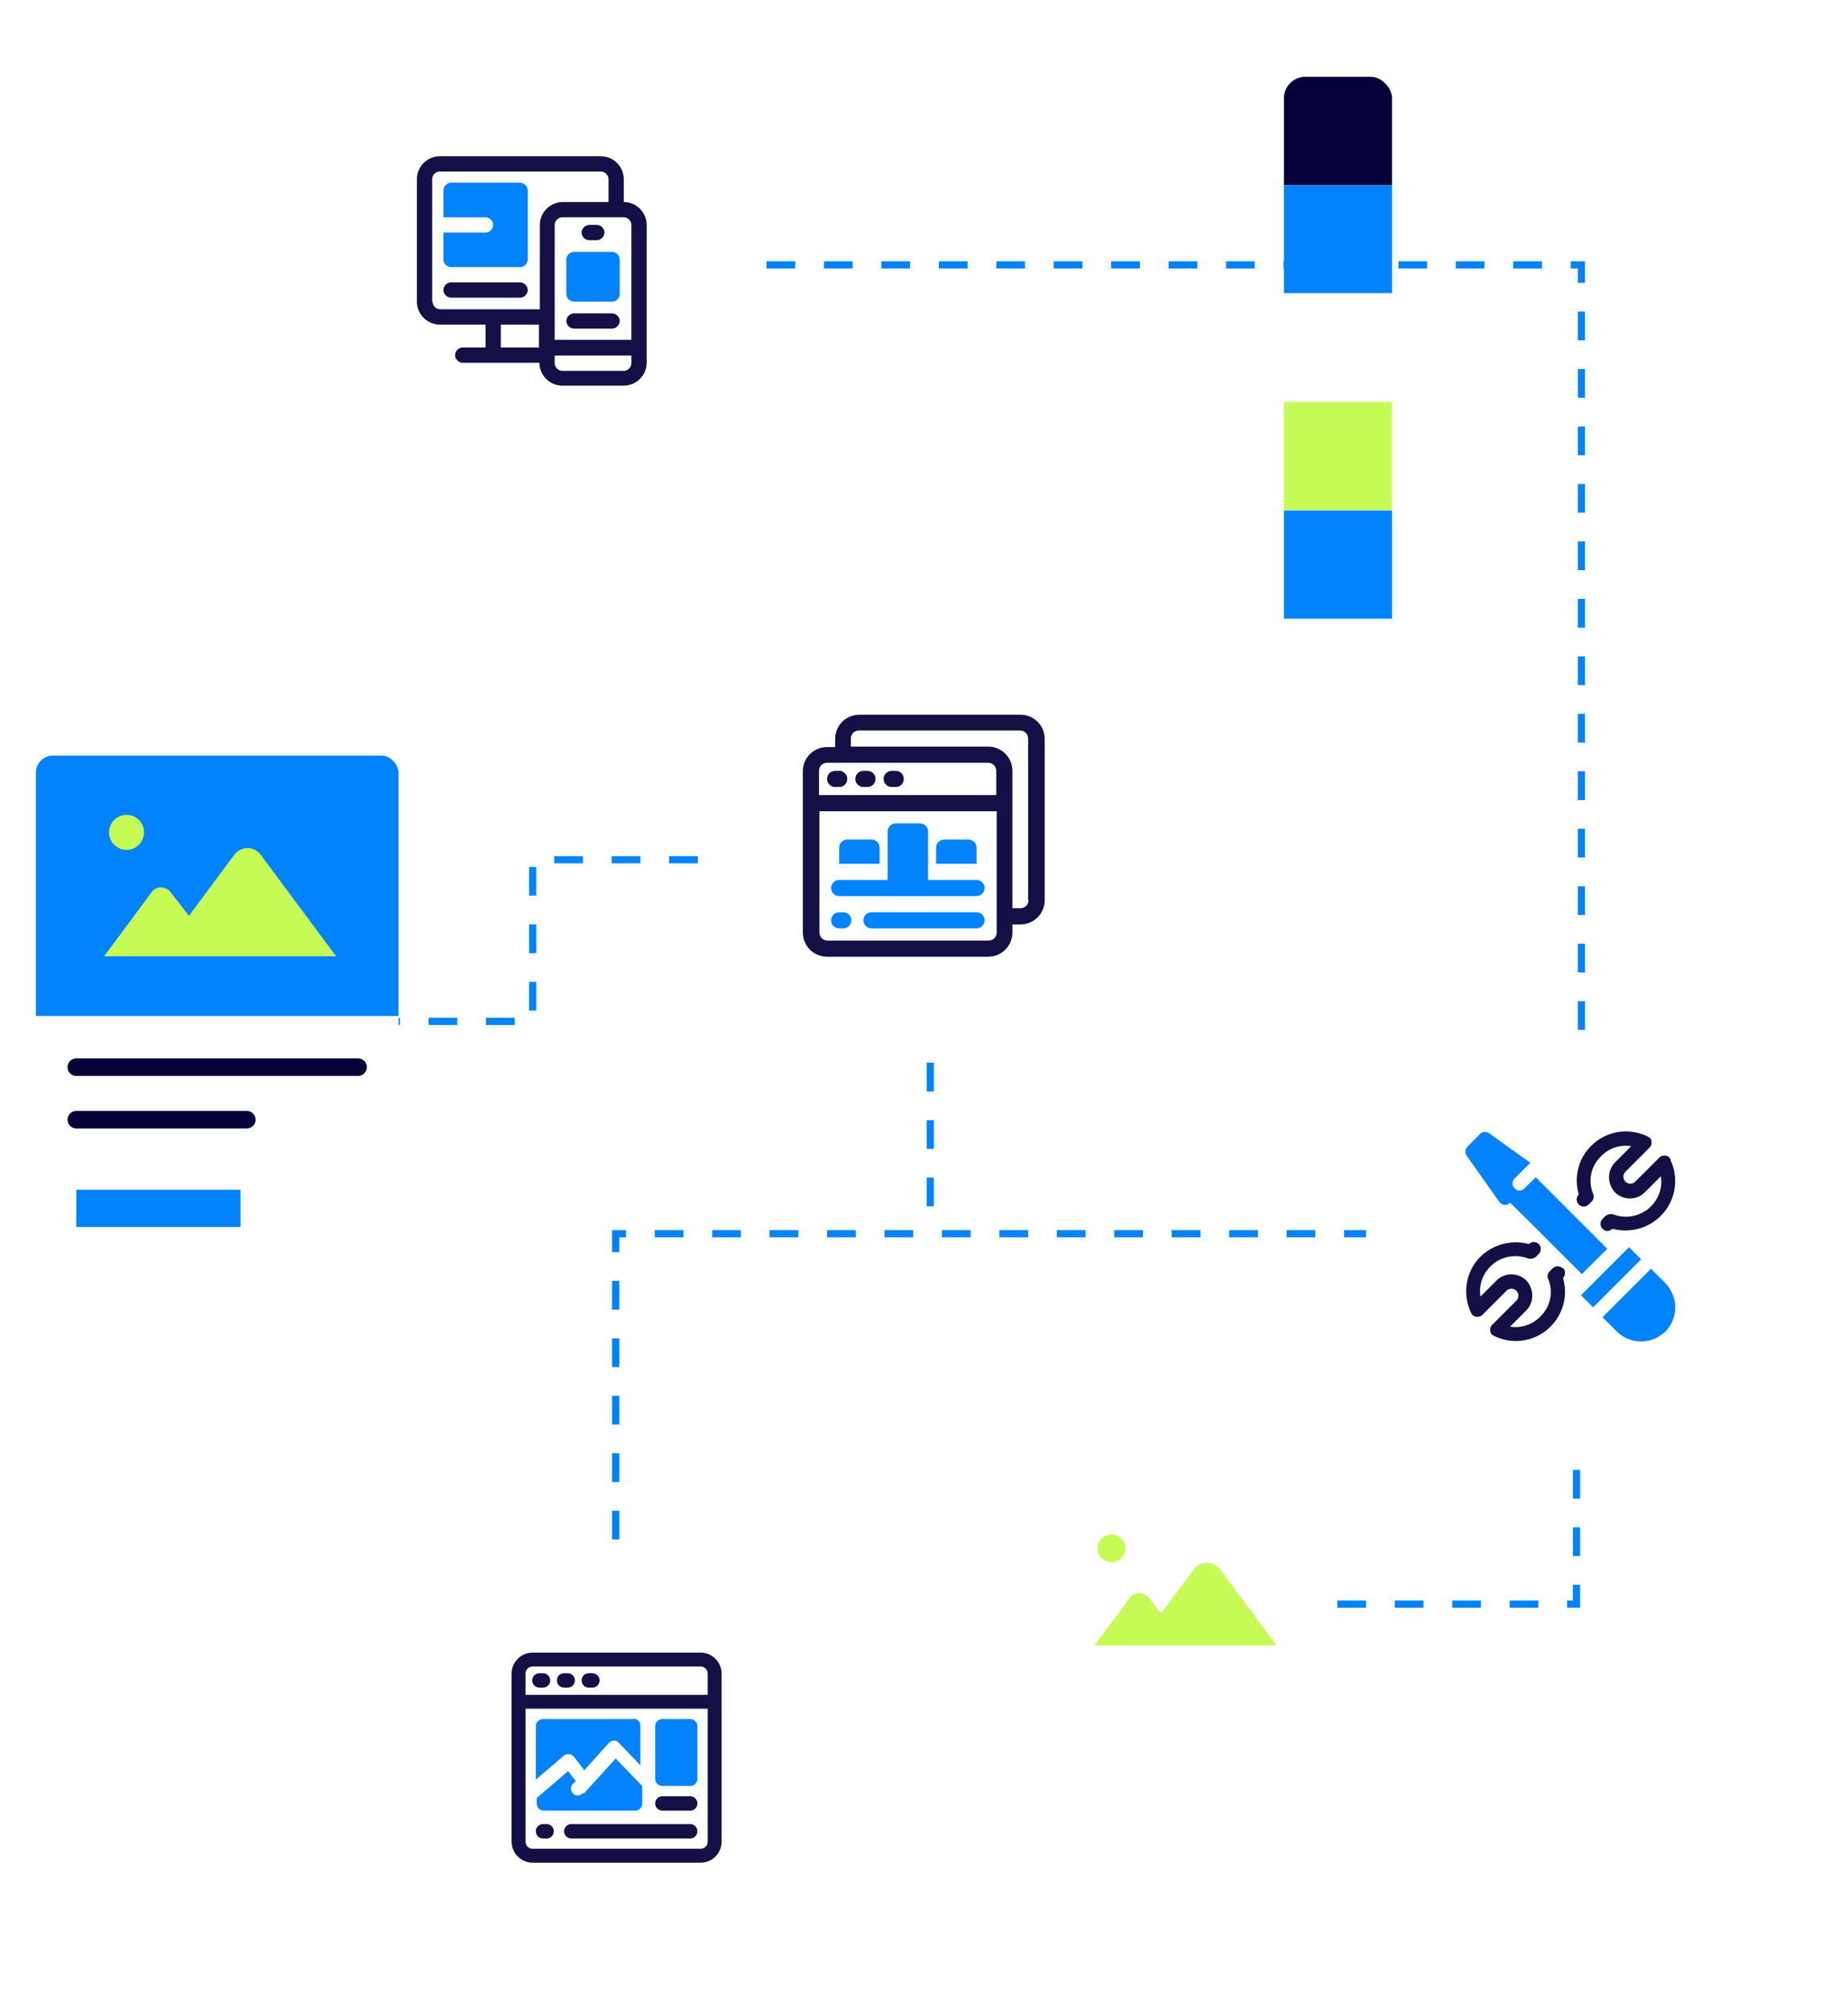 <?xml version="1.0" encoding="UTF-8"?>
<svg xmlns="http://www.w3.org/2000/svg" xmlns:xlink="http://www.w3.org/1999/xlink" id="Warstwa_1" version="1.1" viewBox="0 0 411.8 447.7">
  <defs>
    <style>
      .st0, .st1, .st2 {
        fill: none;
      }

      .st3 {
        filter: url(#drop-shadow-9);
      }

      .st4 {
        filter: url(#drop-shadow-7);
      }

      .st5 {
        filter: url(#drop-shadow-8);
      }

      .st6 {
        filter: url(#drop-shadow-13);
      }

      .st6, .st7, .st8, .st9, .st10 {
        fill: #fff;
      }

      .st7 {
        filter: url(#drop-shadow-10);
      }

      .st8 {
        filter: url(#drop-shadow-12);
      }

      .st9 {
        filter: url(#drop-shadow-11);
      }

      .st11 {
        clip-path: url(#clippath-1);
      }

      .st1 {
        stroke: #0083fc;
        stroke-dasharray: 6.4 6.4;
        stroke-width: 1.6px;
      }

      .st12 {
        fill: #141046;
      }

      .st13 {
        fill: #050038;
      }

      .st2 {
        stroke: #050038;
        stroke-linecap: round;
        stroke-width: 3.9px;
      }

      .st14 {
        fill: #c6fb55;
      }

      .st15 {
        fill: #0083fc;
      }

      .st16 {
        clip-path: url(#clippath);
      }
    </style>
    <filter id="drop-shadow-7" x="3.8" y="164" width="89.5" height="122.6" filterUnits="userSpaceOnUse">
      <feOffset dx="1.4" dy="1.4"></feOffset>
      <feGaussianBlur result="blur" stdDeviation="1.4"></feGaussianBlur>
      <feFlood flood-color="#000" flood-opacity=".2"></feFlood>
      <feComposite in2="blur" operator="in"></feComposite>
      <feComposite in="SourceGraphic"></feComposite>
    </filter>
    <clipPath id="clippath">
      <rect class="st0" x="6.6" y="166.9" width="80.8" height="113.9" rx="3.8" ry="3.8"></rect>
    </clipPath>
    <filter id="drop-shadow-8" x="230.6" y="323.1" width="67" height="64.8" filterUnits="userSpaceOnUse">
      <feOffset dx="1.4" dy="1.4"></feOffset>
      <feGaussianBlur result="blur1" stdDeviation="1.4"></feGaussianBlur>
      <feFlood flood-color="#000" flood-opacity=".2"></feFlood>
      <feComposite in2="blur1" operator="in"></feComposite>
      <feComposite in="SourceGraphic"></feComposite>
    </filter>
    <filter id="drop-shadow-9" x="281.7" y="12.8" width="33.1" height="149.5" filterUnits="userSpaceOnUse">
      <feOffset dx="1.4" dy="1.4"></feOffset>
      <feGaussianBlur result="blur2" stdDeviation="1.4"></feGaussianBlur>
      <feFlood flood-color="#000" flood-opacity=".2"></feFlood>
      <feComposite in2="blur2" operator="in"></feComposite>
      <feComposite in="SourceGraphic"></feComposite>
    </filter>
    <clipPath id="clippath-1">
      <rect class="st0" x="284.7" y="15.7" width="24.1" height="140.6" rx="4.8" ry="4.8"></rect>
    </clipPath>
    <filter id="drop-shadow-10" x="67.4" y="9.9" width="102.7" height="102.7" filterUnits="userSpaceOnUse">
      <feOffset dx="1.4" dy="1.4"></feOffset>
      <feGaussianBlur result="blur3" stdDeviation="1.4"></feGaussianBlur>
      <feFlood flood-color="#000" flood-opacity=".2"></feFlood>
      <feComposite in2="blur3" operator="in"></feComposite>
      <feComposite in="SourceGraphic"></feComposite>
    </filter>
    <filter id="drop-shadow-11" x="87.5" y="341.6" width="102.7" height="102.7" filterUnits="userSpaceOnUse">
      <feOffset dx="1.4" dy="1.4"></feOffset>
      <feGaussianBlur result="blur4" stdDeviation="1.4"></feGaussianBlur>
      <feFlood flood-color="#000" flood-opacity=".2"></feFlood>
      <feComposite in2="blur4" operator="in"></feComposite>
      <feComposite in="SourceGraphic"></feComposite>
    </filter>
    <filter id="drop-shadow-12" x="155.9" y="136.1" width="102.7" height="102.7" filterUnits="userSpaceOnUse">
      <feOffset dx="1.4" dy="1.4"></feOffset>
      <feGaussianBlur result="blur5" stdDeviation="1.4"></feGaussianBlur>
      <feFlood flood-color="#000" flood-opacity=".2"></feFlood>
      <feComposite in2="blur5" operator="in"></feComposite>
      <feComposite in="SourceGraphic"></feComposite>
    </filter>
    <filter id="drop-shadow-13" x="300.2" y="225.4" width="102.7" height="103" filterUnits="userSpaceOnUse">
      <feOffset dx="1.4" dy="1.4"></feOffset>
      <feGaussianBlur result="blur6" stdDeviation="1.4"></feGaussianBlur>
      <feFlood flood-color="#000" flood-opacity=".2"></feFlood>
      <feComposite in2="blur6" operator="in"></feComposite>
      <feComposite in="SourceGraphic"></feComposite>
    </filter>
  </defs>
  <polyline class="st1" points="351.3 314.6 351.3 357.3 277.6 357.3"></polyline>
  <polyline class="st1" points="168.3 191.5 118.7 191.5 118.7 227.5 79.3 227.5"></polyline>
  <line class="st1" x1="207.3" y1="223.9" x2="207.3" y2="274.8"></line>
  <path class="st1" d="M352.4,242.2V59h-73.7s-126,0-126,0"></path>
  <path class="st1" d="M305.9,274.8h-168.7v103.8"></path>
  <g class="st4">
    <g class="st16">
      <g>
        <rect class="st10" x="6.6" y="168.3" width="80.8" height="112.5"></rect>
        <rect class="st15" x="15.6" y="263.6" width="36.6" height="8.3"></rect>
        <rect class="st15" x="6.6" y="166.9" width="80.8" height="58"></rect>
        <path class="st14" d="M73.6,211.6H21.8l10.6-14.3c1-1.4,3.1-1.4,4.2,0l4.1,5.3,10.1-13.6c1.5-2,4.5-2,5.9,0l16.8,22.6Z"></path>
        <circle class="st14" cx="26.8" cy="184" r="3.9"></circle>
        <path class="st2" d="M15.6,236.3h62.8"></path>
        <path class="st2" d="M15.6,248h38"></path>
      </g>
    </g>
  </g>
  <g class="st5">
    <rect class="st10" x="233.5" y="326" width="58" height="55.9" rx="3.8" ry="3.8"></rect>
  </g>
  <path class="st14" d="M284.4,366.5h-40.5l7.9-10.6c1-1.4,3.1-1.4,4.2,0l2.7,3.5,7.3-9.8c1.5-2,4.5-2,5.9,0l12.5,16.8Z"></path>
  <circle class="st14" cx="247.7" cy="344.9" r="3.1"></circle>
  <g class="st3">
    <g class="st11">
      <g>
        <rect class="st10" x="284.7" y="15.7" width="24.1" height="140.6"></rect>
        <rect class="st13" x="284.7" y="15.7" width="24.1" height="24.1"></rect>
        <rect class="st15" x="284.7" y="39.8" width="24.1" height="24.1"></rect>
        <rect class="st14" x="284.7" y="88.1" width="24.1" height="24.1"></rect>
        <rect class="st15" x="284.7" y="112.3" width="24.1" height="24.1"></rect>
      </g>
    </g>
  </g>
  <rect class="st7" x="70.3" y="12.8" width="93.9" height="93.9" rx="6.1" ry="6.1"></rect>
  <rect class="st9" x="90.5" y="344.6" width="93.9" height="93.9" rx="6.1" ry="6.1"></rect>
  <rect class="st8" x="158.9" y="139.2" width="93.9" height="93.9" rx="6.1" ry="6.1"></rect>
  <g>
    <path class="st12" d="M115.9,62.9h-15.4c-.9,0-1.7.8-1.7,1.7s.8,1.7,1.7,1.7h15.4c.9,0,1.7-.8,1.7-1.7s-.8-1.7-1.7-1.7Z"></path>
    <path class="st12" d="M139,45v-5.1c0-2.8-2.3-5.1-5.1-5.1h-35.9c-2.8,0-5.1,2.3-5.1,5.1v27.3c0,2.8,2.3,5.1,5.1,5.1h10.2v5.1h-5.1c-.9,0-1.7.8-1.7,1.7s.8,1.7,1.7,1.7h17.1c0,2.8,2.3,5.1,5.1,5.1h13.7c2.8,0,5.1-2.3,5.1-5.1v-30.7c0-2.8-2.3-5.1-5.1-5.1ZM140.7,50.1v25.6h-17.1v-25.6c0-.9.8-1.7,1.7-1.7h13.7c.9,0,1.7.8,1.7,1.7ZM96.3,67.2v-27.3c0-.9.8-1.7,1.7-1.7h35.9c.9,0,1.7.8,1.7,1.7v5.1h-10.2c-2.8,0-5.1,2.3-5.1,5.1v18.8h-22.2c-.9,0-1.7-.8-1.7-1.7ZM111.6,77.4v-5.1h8.5v5.1h-8.5ZM139,82.6h-13.7c-.9,0-1.7-.8-1.7-1.7v-1.7h17.1v1.7c0,.9-.8,1.7-1.7,1.7Z"></path>
    <path class="st12" d="M136.4,69.8h-8.5c-.9,0-1.7.8-1.7,1.7s.8,1.7,1.7,1.7h8.5c.9,0,1.7-.8,1.7-1.7s-.8-1.7-1.7-1.7Z"></path>
    <path class="st12" d="M131.3,53.5h1.7c.9,0,1.7-.8,1.7-1.7s-.8-1.7-1.7-1.7h-1.7c-.9,0-1.7.8-1.7,1.7s.8,1.7,1.7,1.7Z"></path>
    <path class="st15" d="M136.4,56.1h-8.5c-.9,0-1.7.8-1.7,1.7v7.7c0,.9.8,1.7,1.7,1.7h8.5c.9,0,1.7-.8,1.7-1.7v-7.7c0-.9-.8-1.7-1.7-1.7Z"></path>
    <path class="st15" d="M115.9,40.7h-15.4c-.9,0-1.7.8-1.7,1.7v6h9.4c.9,0,1.7.8,1.7,1.7s-.8,1.7-1.7,1.7h-9.4v6c0,.9.8,1.7,1.7,1.7h15.4c.9,0,1.7-.8,1.7-1.7v-15.4c0-.9-.8-1.7-1.7-1.7Z"></path>
  </g>
  <rect class="st6" x="303" y="228.5" width="93.9" height="93.9" rx="6.1" ry="6.1"></rect>
  <g>
    <path class="st12" d="M348.2,282.5c-.6-.6-1.6-.6-2.2,0l-.7.7c-.4.4-.6,1.1-.3,1.7,1.2,2.9.5,6.2-1.8,8.4-1.8,1.8-4.3,2.6-6.7,2.2l3.6-3.6c1.8-1.8,1.8-4.8,0-6.7-1.8-1.8-4.8-1.8-6.6,0l-3.6,3.6c-.4-2.4.4-4.9,2.2-6.7,2.2-2.2,5.5-2.9,8.4-1.8.6.2,1.2,0,1.7-.3l.7-.7c.6-.6.6-1.6,0-2.2-.6-.6-1.6-.6-2.2,0h0c-3.8-1-7.9,0-10.8,2.8-3.3,3.3-4.1,8.3-2.1,12.5.2.5.6.8,1.1.9.5,0,1,0,1.4-.4l5.4-5.4c.6-.6,1.6-.6,2.2,0,.6.6.6,1.6,0,2.2l-5.4,5.4c-.4.4-.5.9-.4,1.4,0,.5.4.9.9,1.1,1.5.7,3.1,1.1,4.7,1.1,2.9,0,5.7-1.1,7.8-3.2,2.9-2.9,3.9-7,2.8-10.8h0c.6-.7.6-1.7,0-2.3h0Z"></path>
    <path class="st12" d="M372.3,258.3c-.2-.5-.6-.8-1.1-.9-.5,0-1,0-1.4.4l-5.4,5.4c-.6.6-1.6.6-2.2,0-.6-.6-.6-1.6,0-2.2l5.4-5.4c.4-.4.5-.9.4-1.4,0-.5-.4-.9-.9-1.1-4.2-2-9.2-1.2-12.5,2.1-2.9,2.8-3.9,7-2.8,10.8h0c-.6.7-.6,1.7,0,2.3s1.6.6,2.2,0l.7-.7c.4-.4.6-1.1.3-1.7-1.2-2.9-.5-6.2,1.8-8.4,1.8-1.8,4.3-2.6,6.7-2.2l-3.6,3.6c-1.8,1.8-1.8,4.8,0,6.7,1.8,1.8,4.8,1.8,6.6,0l3.6-3.6c.4,2.4-.4,4.9-2.2,6.7-2.2,2.2-5.5,2.9-8.4,1.8-.6-.2-1.2,0-1.7.3l-.7.7c-.6.6-.6,1.6,0,2.2.3.3.7.5,1.1.5s.8-.2,1.1-.5h0c3.8,1,7.9,0,10.8-2.9,3.3-3.3,4.1-8.3,2.1-12.5h0Z"></path>
    <path class="st15" d="M371.1,285.8l-3.2-3.2-10.8,10.8,3.2,3.2c1.4,1.4,3.4,2.2,5.4,2.2s3.9-.8,5.4-2.2c1.4-1.4,2.2-3.4,2.2-5.4s-.8-3.9-2.2-5.4Z"></path>
    <path class="st15" d="M363,277.8l-10.7,10.7,2.7,2.7,10.7-10.7-2.7-2.7Z"></path>
    <path class="st15" d="M358.2,278.2l-16-16h.1c0-.1-2.6,2.5-2.6,2.5-.3.3-.7.5-1.1.5s-.8-.2-1.1-.5c-.6-.6-.6-1.6,0-2.2l3.5-3.5-9.2-6.6c-.6-.4-1.5-.4-2,.2l-2.8,2.8c-.5.5-.6,1.4-.2,2l7.3,10.3c.3.4.7.6,1.1.7.5,0,.9-.1,1.2-.5h.1c0-.1,16,15.9,16,15.9l5.5-5.5h0Z"></path>
  </g>
  <g>
    <path class="st12" d="M156.1,368.1h-37.4c-2.6,0-4.7,2.1-4.7,4.7v37.4c0,2.6,2.1,4.7,4.7,4.7h37.4c2.6,0,4.7-2.1,4.7-4.7v-37.4c0-2.6-2.1-4.7-4.7-4.7ZM118.7,371.2h37.4c.9,0,1.6.7,1.6,1.6v4.7h-40.6v-4.7c0-.9.7-1.6,1.6-1.6ZM156.1,411.8h-37.4c-.9,0-1.6-.7-1.6-1.6v-29.6h40.6v29.6c0,.9-.7,1.6-1.6,1.6Z"></path>
    <path class="st12" d="M153.8,406.3h-26.5c-.9,0-1.6.7-1.6,1.6s.7,1.6,1.6,1.6h26.5c.9,0,1.6-.7,1.6-1.6s-.7-1.6-1.6-1.6Z"></path>
    <path class="st12" d="M121.8,406.3h-.8c-.9,0-1.6.7-1.6,1.6s.7,1.6,1.6,1.6h.8c.9,0,1.6-.7,1.6-1.6s-.7-1.6-1.6-1.6Z"></path>
    <path class="st12" d="M153.8,400.1h-6.2c-.9,0-1.6.7-1.6,1.6s.7,1.6,1.6,1.6h6.2c.9,0,1.6-.7,1.6-1.6s-.7-1.6-1.6-1.6Z"></path>
    <path class="st12" d="M120.2,375.9h.8c.9,0,1.6-.7,1.6-1.6s-.7-1.6-1.6-1.6h-.8c-.9,0-1.6.7-1.6,1.6s.7,1.6,1.6,1.6Z"></path>
    <path class="st12" d="M125.7,375.9h.8c.9,0,1.6-.7,1.6-1.6s-.7-1.6-1.6-1.6h-.8c-.9,0-1.6.7-1.6,1.6s.7,1.6,1.6,1.6Z"></path>
    <path class="st12" d="M131.2,375.9h.8c.9,0,1.6-.7,1.6-1.6s-.7-1.6-1.6-1.6h-.8c-.9,0-1.6.7-1.6,1.6s.7,1.6,1.6,1.6Z"></path>
    <path class="st15" d="M153.8,382.9h-6.2c-.9,0-1.6.7-1.6,1.6v11.7c0,.9.7,1.6,1.6,1.6h6.2c.9,0,1.6-.7,1.6-1.6v-11.7c0-.9-.7-1.6-1.6-1.6Z"></path>
    <path class="st15" d="M141.3,382.9h-20.3c-.9,0-1.6.7-1.6,1.6v11.9l6.2-5.3c.3-.3.7-.4,1.2-.4.4,0,.8.3,1.1.6l2.3,3,5.5-6.1c.3-.3.7-.5,1.1-.5.5,0,.8.2,1.1.5l4.8,5v-8.8c0-.9-.7-1.6-1.6-1.6h0Z"></path>
    <path class="st15" d="M129.9,399.4c-.3.3-.7.5-1.2.5s-.7-.1-1-.4c-.6-.6-.7-1.6,0-2.2l.6-.6-1.7-2.2-7,6v1.2c0,.9.7,1.6,1.6,1.6h20.3c.9,0,1.6-.7,1.6-1.6v-3.9l-5.9-6.1-7.1,7.8h0Z"></path>
  </g>
  <g>
    <path class="st12" d="M227.4,159.2h-35.9c-3,0-5.4,2.4-5.4,5.4v1.8h-1.8c-3,0-5.4,2.4-5.4,5.4v35.9c0,3,2.4,5.4,5.4,5.4h35.9c3,0,5.4-2.4,5.4-5.4v-1.8h1.8c3,0,5.4-2.4,5.4-5.4v-35.9c0-3-2.4-5.4-5.4-5.4ZM184.3,169.9h35.9c1,0,1.8.8,1.8,1.8v5.4h-39.5v-5.4c0-1,.8-1.8,1.8-1.8ZM220.3,209.5h-35.9c-1,0-1.8-.8-1.8-1.8v-27h39.5v27c0,1-.8,1.8-1.8,1.8ZM229.2,200.5c0,1-.8,1.8-1.8,1.8h-1.8v-30.6c0-3-2.4-5.4-5.4-5.4h-30.6v-1.8c0-1,.8-1.8,1.8-1.8h35.9c1,0,1.8.8,1.8,1.8v35.9Z"></path>
    <path class="st12" d="M186.1,175.3h.9c1,0,1.8-.8,1.8-1.8s-.8-1.8-1.8-1.8h-.9c-1,0-1.8.8-1.8,1.8s.8,1.8,1.8,1.8Z"></path>
    <path class="st12" d="M192.4,175.3h.9c1,0,1.8-.8,1.8-1.8s-.8-1.8-1.8-1.8h-.9c-1,0-1.8.8-1.8,1.8s.8,1.8,1.8,1.8Z"></path>
    <path class="st12" d="M198.7,175.3h.9c1,0,1.8-.8,1.8-1.8s-.8-1.8-1.8-1.8h-.9c-1,0-1.8.8-1.8,1.8s.8,1.8,1.8,1.8Z"></path>
    <path class="st15" d="M217.6,203.2h-23.4c-1,0-1.8.8-1.8,1.8s.8,1.8,1.8,1.8h23.4c1,0,1.8-.8,1.8-1.8s-.8-1.8-1.8-1.8Z"></path>
    <path class="st15" d="M187.9,203.2h-.9c-1,0-1.8.8-1.8,1.8s.8,1.8,1.8,1.8h.9c1,0,1.8-.8,1.8-1.8s-.8-1.8-1.8-1.8Z"></path>
    <path class="st15" d="M196,188.8c0-1-.8-1.8-1.8-1.8h-5.4c-1,0-1.8.8-1.8,1.8v3.6h9v-3.6Z"></path>
    <path class="st15" d="M217.6,188.8c0-1-.8-1.8-1.8-1.8h-5.4c-1,0-1.8.8-1.8,1.8v3.6h9v-3.6Z"></path>
    <path class="st15" d="M187,199.6h30.6c1,0,1.8-.8,1.8-1.8s-.8-1.8-1.8-1.8h-10.8v-10.8c0-1-.8-1.8-1.8-1.8h-5.4c-1,0-1.8.8-1.8,1.8v10.8h-10.8c-1,0-1.8.8-1.8,1.8s.8,1.8,1.8,1.8Z"></path>
  </g>
</svg>
